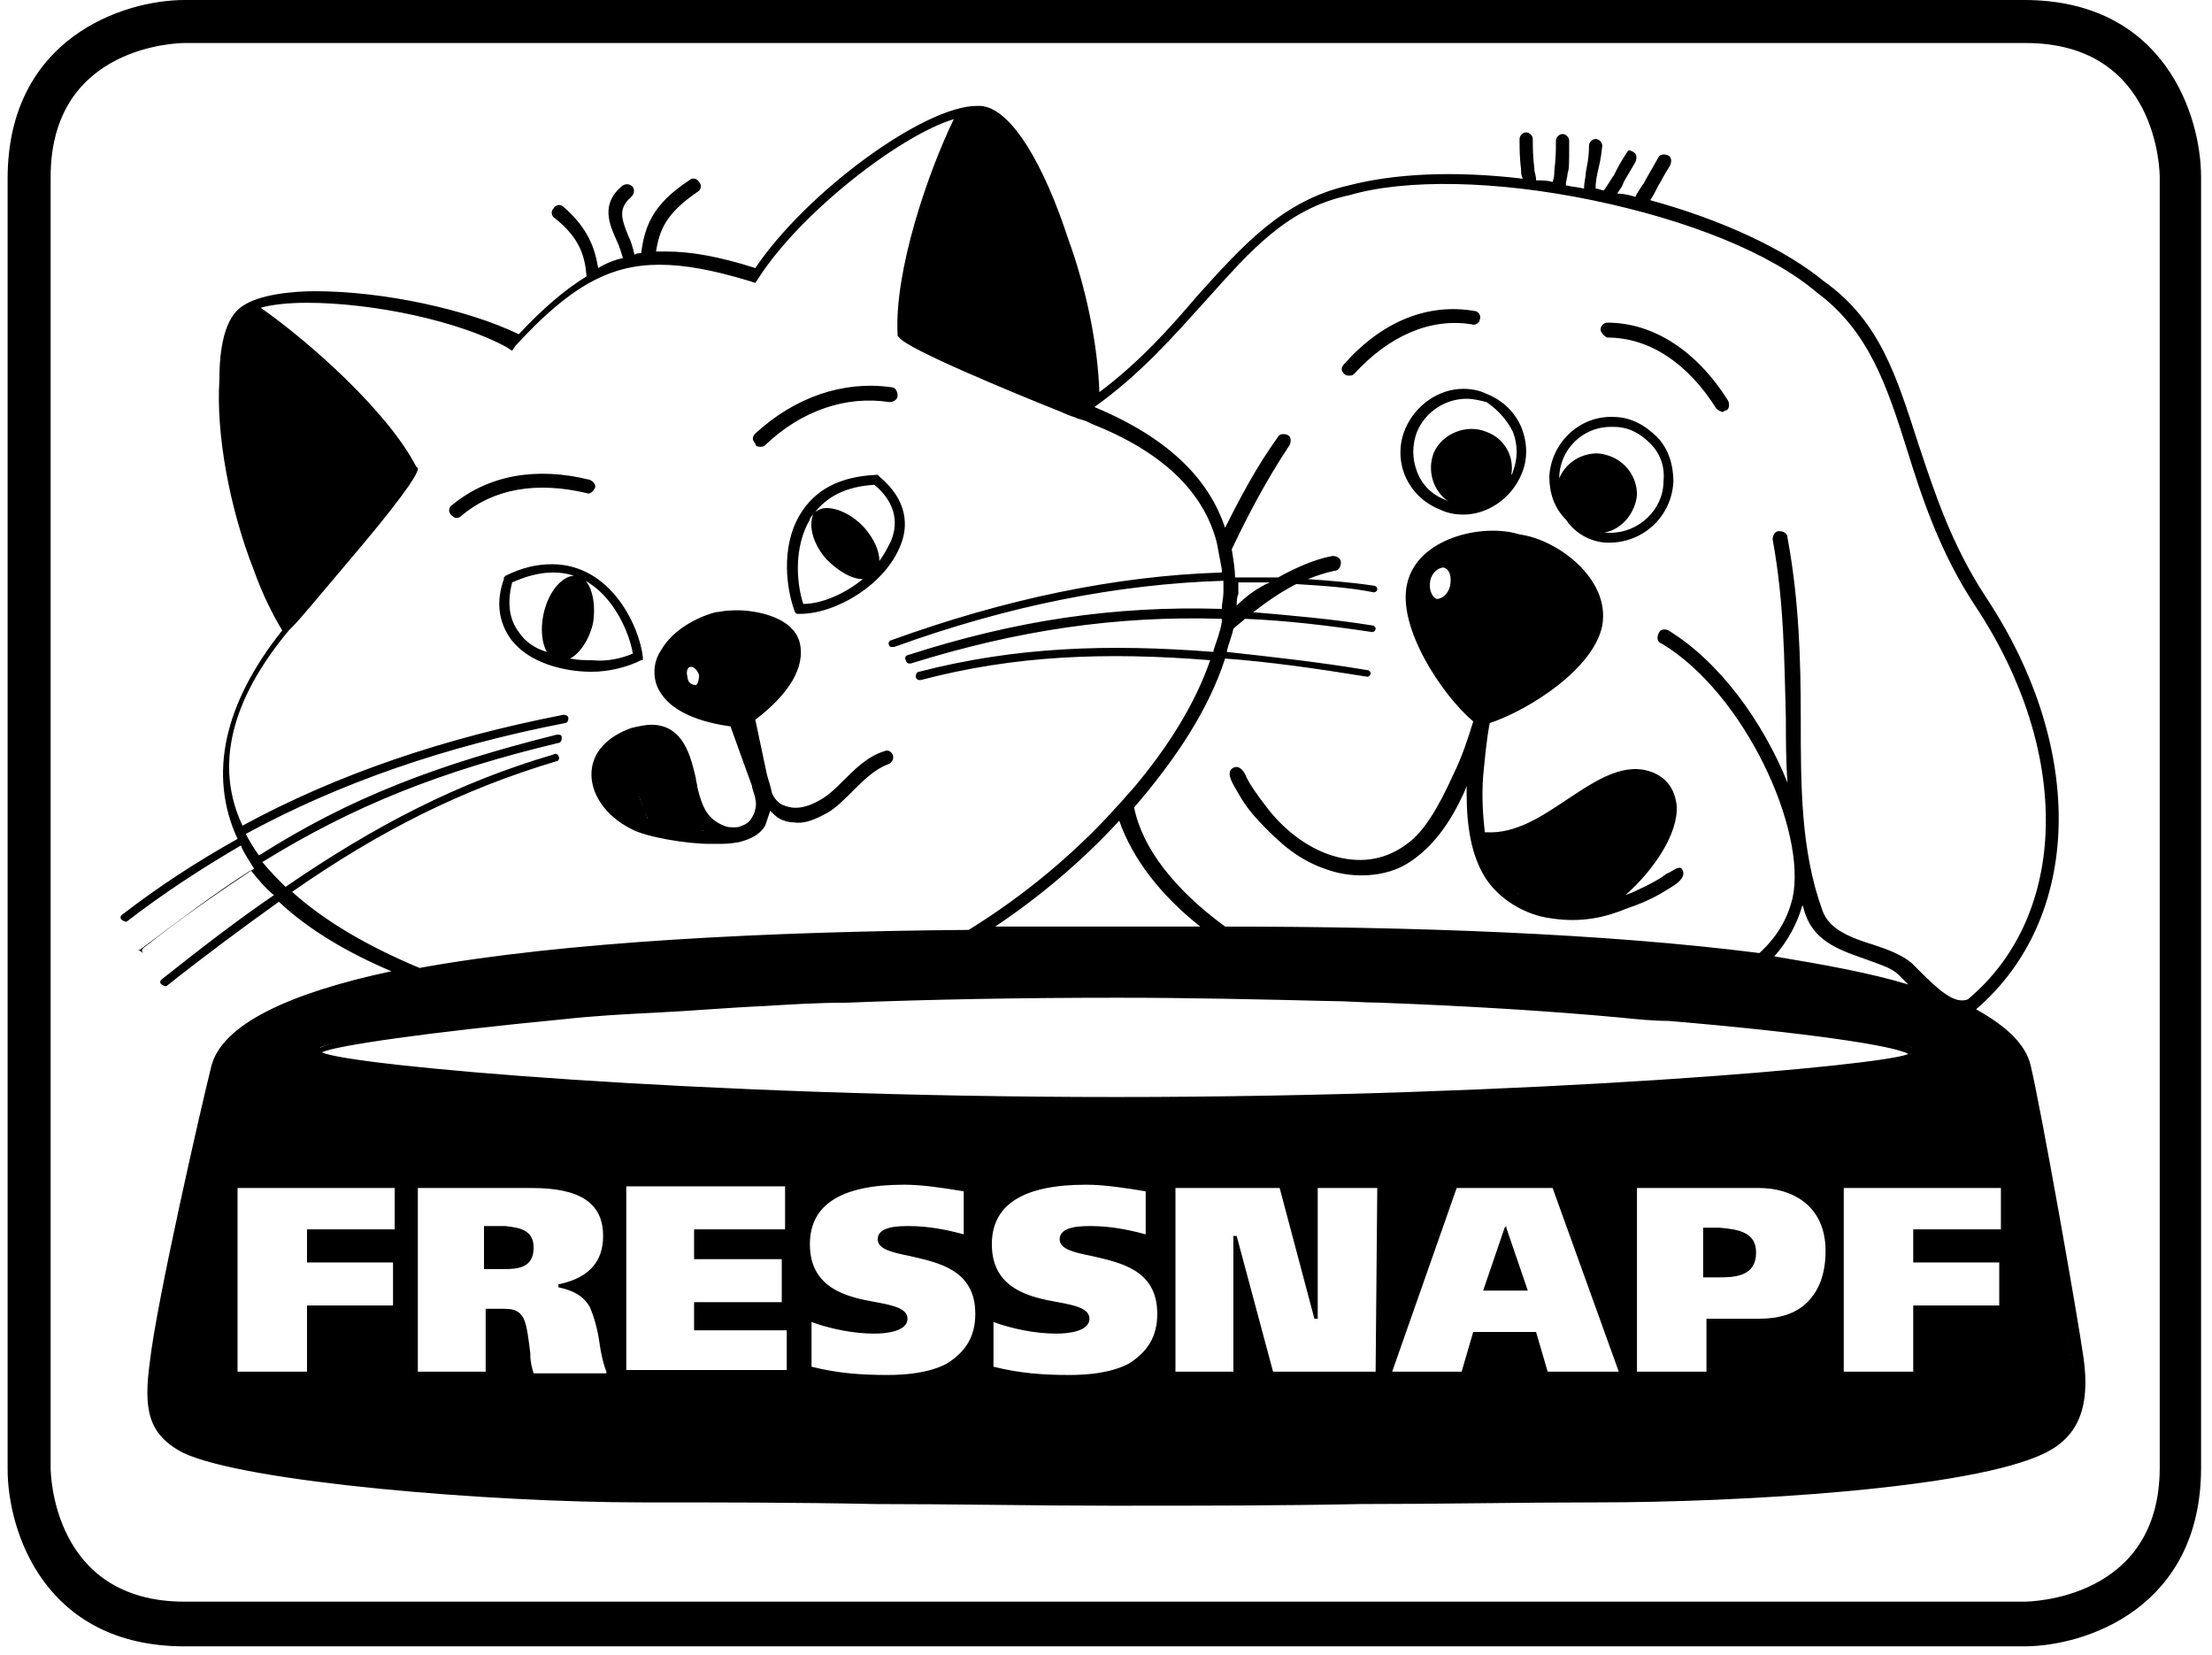 <?xml version="1.0"?>
<svg xmlns="http://www.w3.org/2000/svg" width="115" height="86" viewBox="0 0 133 100" fill="none">
<g clip-path="url(#clip0_1237_4976)">
<path d="M10.8 2.6C10.5 2.6 2.7 2.7 2.7 10.7V88.7C2.7 89 2.8 96.8 10.8 96.8H122C122.3 96.8 130.2 96.7 130.2 88.7V10.7C130.2 10.4 130.1 2.6 122.1 2.6C122 2.6 10.8 2.6 10.8 2.6ZM122 99.5H10.8C2.3 99.5 0.1 92.5 0.1 88.8V10.8C0.1 2.3 7.1 0 10.8 0H122C130.5 0 132.7 7 132.7 10.7V88.7C132.7 97.2 125.7 99.5 122 99.5Z" fill="black"/>
<path d="M120.599 71.8H111.099V82.9H115.299V78.9H120.499V76.3H115.299V74.3H120.599V71.8ZM109.999 75.6C109.999 72.8 107.899 71.8 105.999 71.8H98.599V82.9H102.799V79.7H105.999C107.199 79.7 108.199 79.4 108.899 78.7C109.599 78 109.999 77 109.999 75.6ZM97.499 82.9L93.499 71.8H87.699L83.799 82.9H87.999L88.699 80.5H92.499L93.199 82.9H97.499ZM82.899 71.8H79.299V79.7H79.099L76.999 71.8H70.699V82.9H74.199V74.7H74.399L76.599 82.9H82.799L82.899 71.8ZM69.599 79.4C69.599 76.7 67.299 76.3 65.599 75.9C64.599 75.7 63.699 75.5 63.699 74.9C63.699 74.1 64.999 74.1 65.599 74.1C66.699 74.1 67.799 74.3 68.899 74.6V72C67.699 71.8 66.399 71.6 65.299 71.6C61.499 71.6 59.599 72.8 59.599 75.2C59.599 77.9 61.899 78.4 63.599 78.7C64.699 78.9 65.499 79.1 65.499 79.7C65.499 80.5 64.099 80.6 63.499 80.6C62.199 80.6 60.799 80.3 59.699 79.9V82.6C61.299 83 62.699 83.1 64.299 83.1C65.299 83.1 66.799 83 67.899 82.4C68.999 81.7 69.599 80.8 69.599 79.4ZM58.599 79.4C58.599 76.7 56.299 76.3 54.599 75.9C53.599 75.7 52.699 75.5 52.699 74.9C52.699 74.1 53.999 74.1 54.599 74.1C55.699 74.1 56.799 74.3 57.899 74.6V72C56.699 71.8 55.399 71.6 54.299 71.6C50.499 71.6 48.599 72.8 48.599 75.2C48.599 77.9 50.899 78.4 52.599 78.7C53.699 78.9 54.499 79.1 54.499 79.7C54.499 80.5 53.099 80.6 52.499 80.6C51.199 80.6 49.799 80.3 48.699 79.9V82.6C50.299 83 51.699 83.1 53.299 83.1C54.299 83.1 55.799 83 56.899 82.4C57.999 81.7 58.599 80.8 58.599 79.4ZM47.199 80.4H41.599V78.7H46.899V76.1H41.599V74.3H47.099V71.7H37.499V82.8H47.199V80.4ZM36.299 82.9C36.099 82.4 35.999 81.9 35.899 81.3C35.799 80.5 35.599 79.7 35.299 79C34.899 78.3 34.299 78 33.399 77.8V77.7V77.6H33.499C35.299 77.2 36.099 76.2 36.099 74.7C36.099 72.7 34.699 71.8 31.799 71.8H24.899V82.9H28.999V79.1H29.999C30.499 79.1 30.999 79.1 31.299 79.7C31.499 80.1 31.599 81 31.699 81.8V81.9C31.699 82.3 31.799 82.7 31.899 83H36.299V82.9ZM23.499 71.8H13.999V82.9H18.199V78.9H23.399V76.3H18.199V74.3H23.499V71.8ZM18.899 63.5L18.999 63.7C20.499 64.5 41.399 66.4 67.099 66.4C92.799 66.4 113.699 64.4 115.199 63.7L115.299 63.5L115.199 63.3C114.399 62.9 109.199 62.1 100.599 61.3L97.699 61.1C92.999 60.7 88.099 60.4 83.199 60.2H79.999C75.699 60.1 71.399 60 67.199 60C61.799 60 56.299 60.1 50.799 60.3L45.899 60.5L39.299 60.9L33.699 61.3C25.099 62.1 19.799 62.9 18.999 63.3L18.899 63.5ZM123.099 87.2C119.199 89.1 106.599 90.1 96.299 90.1L67.699 90.2H66.799L38.399 90C28.499 90 14.399 88.7 10.999 87.1C9.399 86.3 8.899 85.5 9.299 82.3C9.699 78.7 12.399 66.9 12.999 64.6C13.599 62.3 17.499 60.4 24.699 59L26.499 58.7C33.899 57.5 43.999 56.8 56.499 56.6H58.399H62.299H66.099H67.099H67.399H68.399H71.899H73.199H74.799C86.899 56.7 96.999 57.2 104.699 58.2L105.999 58.4C110.599 59 114.199 59.9 116.799 60.8L117.699 61.2C119.999 62.2 121.299 63.3 121.699 64.6C122.299 67 124.499 79.5 124.899 82.2C125.399 85.6 124.199 86.6 123.099 87.2ZM105.799 75.7C105.799 77.1 104.599 77.2 103.599 77.2H102.599V74.2H103.599C104.799 74.3 105.799 74.5 105.799 75.7ZM31.899 75.4C31.899 76.6 30.999 76.7 30.099 76.7H28.899V74.1H30.199C30.999 74.2 31.899 74.3 31.899 75.4ZM90.699 74.2L91.999 78H89.299L90.599 74.2L90.699 74.1V74.2ZM58.299 6.9L58.199 7C56.699 10 54.499 16.2 54.599 20L54.699 20.1C55.699 20.8 61.799 23.4 64.599 24.5L64.899 24.6H64.999L65.099 24.5V24.4V24.2C65.199 20.6 64.099 15.6 62.299 11.5C61.599 10 60.899 8.8 60.199 8C59.599 7.4 58.999 7 58.499 6.8L58.299 6.9ZM94.799 48.9C93.399 49.8 91.399 51 89.599 51.1H89.499L89.399 51.2V51.3V51.4L89.699 52.1C90.099 52.9 90.699 53.5 91.299 54H91.499C91.899 53.5 92.399 53.2 92.899 53L93.299 52.8C93.599 52.6 93.899 52.4 93.999 52.2L94.199 51.9C94.299 51.7 94.499 51.5 94.599 51.5L94.799 51.6C94.899 51.7 95.099 51.8 94.999 52.2C94.899 52.8 94.399 53.3 93.999 53.8C93.699 54.1 93.399 54.4 93.199 54.7L93.099 54.8V54.9L93.199 55H93.299C93.699 55.1 94.199 55.1 94.599 55.1L95.699 55C97.599 53.9 100.299 50.9 100.199 48.9C100.199 48.3 99.799 47.8 99.199 47.5C98.899 47.4 98.599 47.3 98.299 47.3C97.299 47.2 96.099 48 94.799 48.9ZM37.999 44.6C36.799 45 36.099 45.7 35.999 46.6C35.899 47.6 36.699 48.8 38.099 49.5L38.599 49.7H38.699L38.799 49.6V49.5L38.599 48.9C38.399 48.5 38.199 48 38.199 47.6C38.099 47.1 38.199 46.6 38.299 46.5C38.399 46.4 38.499 46.4 38.499 46.4C38.599 46.4 38.699 46.5 38.799 46.6L38.899 46.9C38.999 47.3 39.099 47.8 39.499 48.2C39.899 48.7 40.199 49.2 40.799 50L40.899 50.1L42.199 50.2L42.299 50.1V50V49.8C41.599 49.2 41.299 48.4 41.099 47.6L40.999 47.2V47.1C40.699 45.6 40.299 44.4 38.999 44.4C38.699 44.5 38.399 44.5 37.999 44.6ZM14.699 18.8C17.599 20.8 22.399 25 24.199 28.3V28.5C23.599 29.7 18.399 35.8 16.999 37.3L16.899 37.4H16.799L16.699 37.3L16.599 37.2L16.199 36.6C14.799 34 13.699 30.4 13.199 26.7C12.899 24.7 12.899 23 12.999 21.6V21.5L13.099 21.1C13.299 20 13.699 19.3 14.099 19L14.399 18.7L14.699 18.8Z" fill="black"/>
<path d="M67.1 66.3C41.9 66.3 20.7 64.4 19.1 63.6C19.9 63.2 25.4 62.4 33.7 61.6C35.5 61.4 37.3 61.3 39.3 61.2C41.4 61.1 43.6 60.9 45.9 60.8C47.5 60.7 49.1 60.6 50.8 60.6C55.9 60.4 61.4 60.3 67.2 60.3C71.6 60.3 75.9 60.4 80 60.5C81.1 60.5 82.1 60.6 83.1 60.6C88.4 60.8 93.3 61.1 97.6 61.5C98.6 61.6 99.6 61.7 100.5 61.7C108.8 62.4 114.2 63.2 115 63.7C113.5 64.4 92.3 66.3 67.1 66.3ZM101.4 61.3C101.2 61.3 101 61.3 100.8 61.2C100.2 61.1 99.5 61.1 98.8 61C94.8 60.7 88.9 60.3 81.9 60C81 60 80.1 60 79.1 60C75.4 59.9 71.4 59.8 67.2 59.8C61.7 59.8 56.6 59.9 51.9 60.1C50.6 60.1 49.4 60.2 48.2 60.3C43.6 60.5 39.7 60.8 36.6 61C35.4 61.1 34.3 61.2 33.4 61.3C33.1 61.3 32.7 61.4 32.3 61.4C28 61.8 18.7 62.7 18.7 63.6C18.7 63.8 18.7 64.1 22.8 64.6C25.4 64.9 29.1 65.3 33.4 65.6C39.4 66 51.7 66.7 67.1 66.7C82.5 66.7 94.8 66 100.8 65.6C105.1 65.3 108.8 65 111.4 64.6C115.5 64.1 115.5 63.8 115.5 63.6C115.5 62.6 105.4 61.6 101.4 61.3ZM123 87C119.1 88.9 106.6 89.9 96.3 89.9C91.9 89.9 86.9 89.9 82 90C77.2 90 72.2 90.1 67.7 90.1H66.8C62.4 90.1 57.4 90.1 52.7 90C47.9 90 43 89.9 38.5 89.9C28.6 89.9 14.5 88.6 11.2 87C9.7 86.3 9.3 85.5 9.7 82.4C10.1 78.8 12.8 67.1 13.4 64.7C13.9 62.4 17.9 60.6 24.9 59.3C25.5 59.2 26.1 59.1 26.7 59C34 57.8 44.1 57.1 56.7 56.9C57.3 56.9 57.9 56.9 58.6 56.9C59.9 56.9 61.2 56.9 62.5 56.9C63.8 56.9 65 56.9 66.3 56.9C66.8 56.9 67.1 56.9 67.3 56.9H67.6C67.8 56.9 68.2 56.9 68.6 56.9C70.2 56.9 71.8 56.9 73.4 56.9C73.9 56.9 74.5 56.9 75 56.9C87.2 57 97.3 57.5 104.9 58.5C105.3 58.6 105.7 58.6 106.2 58.7C110.8 59.3 114.4 60.1 117 61.1C117.3 61.2 117.6 61.3 117.9 61.5C120.1 62.5 121.4 63.5 121.7 64.8C122.2 67.2 124.5 79.7 124.9 82.4C125.2 85.5 124.1 86.5 123 87ZM17.3 53.9C22.6 50.2 27.6 47.7 33.3 46C33.4 46 33.5 45.8 33.4 45.7C33.4 45.6 33.2 45.5 33.1 45.6C27.3 47.3 22.3 49.9 16.9 53.6C16.4 53.1 15.9 52.6 15.5 52.1C21 48.7 26.3 46.6 33.4 44.9C33.5 44.9 33.6 44.8 33.6 44.6C33.6 44.4 33.5 44.4 33.3 44.4C26.1 46.2 20.8 48.2 15.3 51.7C15 51.3 14.7 50.8 14.5 50.4C20.2 47.3 26.6 45.1 33.8 43.7C33.9 43.7 34 43.6 34 43.4C34 43.3 33.9 43.2 33.7 43.2C26.5 44.6 20 46.8 14.3 49.9C12.6 46.3 13.6 42.3 17.1 38.1L17.3 37.9C17.8 37.4 18.7 36.3 20.9 33.7C24.8 29.1 24.8 28.6 24.9 28.4V28.3L24.8 28.2C23.1 24.9 18.4 20.7 15.4 18.6C16.1 18.4 17.1 18.3 18.2 18.3C22.2 18.3 27.4 19.4 30.3 21L30.6 21.2L30.8 20.9C34.1 17.3 36.5 16 39.5 16C41 16 42.7 16.3 45 17L45.3 17.1L45.5 16.8C48 12.9 54 8.2 57.3 7.2C55.7 10.5 53.7 16.4 53.9 20.2V20.3L54 20.4C54.5 21.1 60.8 23.7 63.8 24.9C64.2 25.1 64.6 25.2 64.8 25.3C65.2 25.4 65.4 25.5 65.4 25.5L65.6 25.6C69.9 27.3 72.4 29.7 73.2 32.8C73.3 33.3 73.4 33.9 73.5 34.4V34.6C67.1 34.8 60.4 36.2 53.5 38.7C53.4 38.7 53.3 38.9 53.4 39C53.4 39.1 53.5 39.1 53.6 39.1H53.7C60.6 36.6 67.2 35.3 73.6 35.1C73.6 35.3 73.6 35.5 73.6 35.8C73.6 36.1 73.5 36.5 73.5 36.8C67 36.6 61 37.5 54.5 39.6C54.4 39.6 54.3 39.8 54.4 39.9C54.4 40 54.5 40.1 54.6 40.1H54.7C61.1 38.1 67.1 37.2 73.5 37.4V37.6C73.4 38.2 73.2 38.7 73 39.3V39.4C66.6 38.9 61 39.1 55.2 40.6C55.1 40.6 55 40.7 55 40.9C55 41 55.1 41.1 55.2 41.1H55.3C61 39.6 66.5 39.4 72.8 39.9C71.9 42.5 70.3 45.1 68.1 47.7C67.8 48 67.5 48.4 67.2 48.7C64.7 51.5 61.6 54.1 58.2 56.2C46.2 56.3 33.8 56.9 25 58.5C21.9 57.2 19.3 55.7 17.3 53.9ZM13.5 26.7C13.2 24.6 13.2 22.9 13.3 21.7C13.3 21.5 13.3 21.4 13.4 21.3C13.6 20.3 13.9 19.6 14.4 19.3L14.7 19C17.7 21 22.4 25.2 24.1 28.4C23.5 29.6 18.4 35.6 17 37.2C16.9 37 16.7 36.8 16.6 36.6C15.1 33.9 14 30.3 13.5 26.7ZM58.4 7C58.9 7.1 59.4 7.5 60 8.2C60.7 9 61.4 10.2 62.1 11.6C63.7 15.2 64.9 20.2 64.9 24.2V24.4L64.7 24.3C62.2 23.3 55.8 20.6 54.8 19.9C54.7 16.3 56.8 10.2 58.4 7ZM74.4 36.6C74.4 36.4 74.4 36.1 74.5 35.9C74.5 35.7 74.5 35.4 74.5 35.2C75.1 35.2 75.8 35.2 76.4 35.2C75.7 35.5 75 36 74.4 36.6ZM72.2 56C71 56 69.7 56 68.5 56C68 56 67.7 56 67.5 56H67.2C67 56 66.6 56 66.2 56C64.1 56 62 56 59.8 56C62.5 54.2 65.1 52 67.3 49.6C68.1 51.9 69.8 54.1 72.2 56ZM115 59.5C112.7 58.8 109.9 58.3 106.9 57.8C107.7 56.9 108.3 55.8 108.6 54.7C108.7 54.9 108.7 55.1 108.8 55.3C109.4 57 111.1 57.5 112.5 58C113.3 58.3 114 58.5 114.4 58.9L114.8 59.3L115 59.5ZM65.8 24.6C68.6 22.6 70.6 20.3 72.5 18.2C75.2 15.2 77.4 12.6 81.2 11.8C84.6 10.8 90.1 10.9 95.9 12.1C101.7 13.3 106.7 15.3 109.5 17.7C112.6 20 113.7 23.3 114.9 27.1C115.8 30 116.9 33.4 119.1 36.7C124.9 45.5 124.7 55.3 118.6 60.4C117.8 60.7 116.9 59.9 115.6 58.6L115.2 58.2C114.6 57.7 113.8 57.4 112.9 57.1C111.6 56.7 110.2 56.2 109.8 55C108.5 51.4 108.5 47.5 108.5 43.4C108.5 39.9 108.4 36.3 107.7 32.5C107.7 32.2 107.4 32.1 107.2 32.1C106.9 32.1 106.8 32.4 106.8 32.6C107.5 36.4 107.5 39.9 107.6 43.4C107.6 44.7 107.6 46 107.7 47.3C106.2 43.6 103.6 40 100.5 38.1C100.3 38 100 38 99.9 38.3C99.8 38.5 99.8 38.8 100.1 38.9C105.1 41.9 108.9 50.2 108 54.3C107.7 55.5 107.1 56.6 106 57.6C96.6 56.4 84.9 56 73.7 56C70.7 53.8 68.7 51.3 68.2 48.8C70.7 45.9 72.7 42.9 73.7 39.8C76.4 40 79.2 40.4 82.3 40.9C82.4 40.9 82.5 40.8 82.5 40.7C82.5 40.6 82.4 40.5 82.3 40.5C79.3 40 76.5 39.7 73.8 39.4C73.9 38.9 74.1 38.5 74.2 38C74.4 37.8 74.7 37.6 74.9 37.4C77.4 37.5 79.9 37.8 82.6 38.2C82.7 38.2 82.8 38.1 82.8 38C82.8 37.9 82.7 37.8 82.6 37.8C80.1 37.4 77.7 37.2 75.4 37C76.3 36.3 77.2 35.7 78 35.3C79.6 35.4 81.2 35.5 82.7 35.8C82.8 35.8 82.9 35.7 82.9 35.6C82.9 35.5 82.8 35.4 82.7 35.4C81.4 35.2 80.1 35.1 78.7 35C79.2 34.8 79.8 34.6 80.3 34.5C80.6 34.5 80.7 34.2 80.7 34C80.7 33.7 80.4 33.6 80.2 33.6C79.1 33.8 78 34.3 76.9 34.9C76 34.9 75.2 34.9 74.3 34.9C74.3 34.4 74.2 33.8 74.1 33.2C75.1 31.1 76.2 29 77.6 26.9C77.7 26.7 77.7 26.4 77.5 26.3C77.3 26.2 77 26.2 76.9 26.4C75.6 28.2 74.6 30.1 73.7 31.9C72.8 29.2 70.6 26.6 65.8 24.6ZM125.6 82.1C125.2 79.3 123 66.9 122.4 64.4C122.1 63.1 120.9 62 119.1 61C125.5 55.5 125.8 45.3 119.7 36.1C117.6 32.9 116.6 29.8 115.6 26.8C114.3 22.8 113.3 19.4 109.9 17C107.6 15.1 103.8 13.3 99.4 12.1C99.6 11.8 99.7 11.6 99.9 11.2C100.1 10.9 100.1 10.8 100.6 10C100.7 9.8 100.7 9.5 100.5 9.4C100.3 9.3 100 9.3 99.9 9.5C99.4 10.4 99.2 10.7 99 11.1C98.9 11.2 98.8 11.4 98.6 11.7L98.5 11.9C98.2 11.8 97.8 11.7 97.4 11.7C97.6 11.4 97.7 11.3 97.8 11C97.9 10.8 98.1 10.5 98.5 9.8C98.6 9.6 98.6 9.3 98.4 9.2C98.2 9.1 98.1 9 98 9.2C97.6 9.8 97.4 10.2 97.2 10.6C97.1 10.7 96.9 11.1 96.6 11.5C96.4 11.5 96.3 11.4 96.1 11.4C96.1 11.2 96.1 11 96.2 10.5C96.3 10 96.4 9.8 96.5 8.8C96.5 8.6 96.3 8.4 96.1 8.4C95.9 8.4 95.7 8.6 95.7 8.8C95.7 9.7 95.5 10.3 95.5 10.5C95.5 10.7 95.4 11 95.4 11.4C95 11.3 94.7 11.3 94.3 11.2C94.3 10.9 94.4 10.7 94.4 10.5C94.5 10.2 94.5 10 94.5 8.5C94.5 8.3 94.3 8.1 94.1 8.1C93.9 8.1 93.7 8.3 93.7 8.5C93.7 9.9 93.6 10.1 93.6 10.4C93.6 10.5 93.6 10.7 93.5 11C93.2 10.9 92.8 10.9 92.5 10.9C92.5 10.6 92.4 10.4 92.4 10.3C92.4 10 92.3 9.8 92.3 8.4C92.3 8.2 92.1 8 91.9 8C91.7 8 91.5 8.2 91.5 8.4C91.5 9.9 91.6 10.1 91.6 10.4C91.6 10.5 91.6 10.6 91.7 10.8C87.5 10.3 83.9 10.5 81.2 11.2C77.2 12.1 74.8 14.8 72 17.9C70.3 19.9 68.5 21.9 66.1 23.7C66 20.8 65.3 17.4 64.2 14.4C62.8 10.1 60.8 6.5 58.9 6.4H58.7C55.5 6.4 48.4 11.6 45.3 16.2C43.1 15.5 41.4 15.2 39.9 15.2C39.7 15.2 39.5 15.2 39.3 15.2C39.5 13.9 39.9 12.9 41.8 11.6C42 11.5 42.1 11.2 41.9 11C41.8 10.8 41.5 10.7 41.3 10.9C39 12.4 38.6 13.8 38.4 15.3C38.3 15.3 38.1 15.3 38 15.4C37.9 15 37.8 14.6 37.6 14.2C37.2 13.2 37 12.6 37.8 11.9C38 11.7 38 11.5 37.9 11.3C37.7 11.1 37.5 11.1 37.3 11.2C35.9 12.3 36.5 13.6 36.9 14.5C37.1 14.9 37.2 15.3 37.3 15.6C36.8 15.7 36.3 15.9 35.8 16.2C35.6 15 35.2 13.8 33.7 12.5C33.5 12.3 33.2 12.4 33.1 12.6C32.9 12.8 33 13.1 33.2 13.2C34.7 14.4 35 15.5 35.1 16.7C33.8 17.5 32.5 18.6 31 20.2C27.9 18.7 22.8 17.6 18.7 17.6C17.3 17.6 15.3 17.8 14.3 18.5C13.2 19.2 12.9 21.1 12.9 23C12.7 26.2 13.5 30.7 15 34.5C15.5 35.9 16.1 37.1 16.7 38.1C13.2 42.5 12.2 46.8 14 50.7C11.5 52.1 9.2 53.6 7 55.3C6.9 55.4 6.9 55.5 7 55.6L7.2 55.7H7.3C9.5 54 11.8 52.5 14.2 51.1C14.4 51.6 14.7 52 15 52.5C12.9 53.9 10.7 55.4 8.3 57.3C8.2 57.4 8.2 57.5 8.3 57.6L8 57.4H8.1C10.5 55.6 12.6 54 14.8 52.6C15.2 53.1 15.7 53.7 16.2 54.1C14 55.6 11.8 57.3 9.4 59.2C9.3 59.3 9.3 59.4 9.4 59.5L9.6 59.6H9.7C12.1 57.7 14.4 56 16.5 54.5C18.3 56.2 20.7 57.6 23.3 58.7C17.2 60 13 61.9 12.4 64.5C11.8 66.9 9.1 78.7 8.7 82.3C8.3 85.2 8.6 86.7 10.7 87.8C14.5 89.6 29.4 90.8 38.4 90.8C42.8 90.8 47.8 90.8 52.6 90.9C57.4 90.9 62.3 91 66.7 91H67.6C72 91 77 91 81.9 90.9C86.7 90.9 91.7 90.8 96.2 90.8C104.7 90.8 118.9 90 123.3 87.8C125.3 86.8 126 85 125.6 82.1ZM45.6 27C45.7 27 45.8 27 45.9 26.9C48.1 24.8 50.8 23.9 53.4 24.3C53.6 24.3 53.9 24.2 53.9 23.9C53.9 23.7 53.8 23.4 53.5 23.4C50.6 23 47.7 24 45.3 26.2C45.1 26.4 45.1 26.6 45.3 26.8C45.3 27 45.5 27 45.6 27ZM42.2 50.2C41.4 49.6 41.2 48.7 41 47.8C41 47.6 40.9 47.4 40.9 47.2C40.6 45.8 40.3 44.6 39.1 44.6C38.8 44.6 38.5 44.7 38.1 44.8C37 45.2 36.4 45.8 36.3 46.6C36.2 47.6 37 48.6 38.3 49.3C38.4 49.4 38.6 49.4 38.8 49.5C38.6 49 38.3 48.3 38.1 47.6C38 47.1 38.1 46.5 38.3 46.3C38.6 46 39 46.2 39.1 46.5C39.2 46.8 39.2 47.5 39.7 48.1C40.2 48.7 40.5 49.1 41 50C41.4 50.1 41.8 50.1 42.2 50.2ZM41.9 40.8C41.8 40.5 41.6 40.3 41.4 40.3C41.2 40.3 41.1 40.6 41.2 40.9C41.2 41.2 41.4 41.4 41.7 41.4C41.8 41.4 41.9 41.1 41.9 40.8ZM53.6 45.6C53.7 45.8 53.6 46.1 53.3 46.2C52.5 46.5 51.8 47.2 51.2 47.8C50.7 48.3 50.2 48.8 49.7 49.1C48.8 49.6 48.2 49.8 47.6 49.7C47.3 49.7 47 49.6 46.8 49.5C46.6 49.4 46.4 49.2 46.2 49C46.1 49.3 46 49.6 45.9 49.9C45.6 50.4 45.1 50.7 44.3 50.9C43.7 51 43.5 51 43 51C42.8 51 42.7 51 42.5 51C41.2 51 38.7 50.6 37.8 50.1C36.2 49.3 35.3 47.9 35.4 46.6C35.5 45.4 36.4 44.5 37.8 44C38.2 43.9 38.7 43.8 39 43.8C41 43.8 41.4 45.8 41.7 47C41.7 47.2 41.8 47.4 41.8 47.6C42.1 48.8 42.4 49.5 43.4 49.9C43.6 50 43.8 50 44 50C44.2 50 44.3 50 44.5 49.9C44.8 49.8 45 49.6 45.1 49.4C45.3 49.1 45.4 48.6 45.3 48.3C45.3 48.1 45.1 47.7 45.1 47.5C44.6 46.1 44.4 45.6 43.8 43.9C42.3 43.7 39.9 43.1 39.3 41.3C39.1 40.6 39.2 39.9 39.6 39.3C40.4 37.9 42.1 37.2 42.9 37C43.1 37 43.4 36.9 43.8 36.9C44.8 36.8 47.6 37.1 48 38.9C48.3 40.3 47.4 41.9 45.3 43.5C45.6 44.9 45.7 45.4 46 46.8C46.1 47.2 46.2 47.4 46.3 47.9C46.4 48.2 46.7 48.6 47.1 48.7C47.6 48.9 48.3 48.9 49.3 48.3C49.8 48 50.2 47.6 50.6 47.2C51.3 46.5 52.1 45.7 53.1 45.4C53.3 45.3 53.5 45.4 53.6 45.6ZM37.9 39.5C37.6 37.8 36.1 34.6 33.1 34.6C32.3 34.6 31.5 34.8 30.6 35.2C30.3 36.4 30.4 37.4 31 38.2C31.4 38.8 32 39.2 32.7 39.4C32.4 38.9 32.3 38 32.5 37.1C32.8 35.7 33.7 34.7 34.5 34.8C35.3 34.9 35.7 36.2 35.5 37.6C35.3 38.6 34.7 39.5 34.1 39.8C34.6 39.9 35 39.9 35.4 39.9C36.3 40 37.2 39.8 37.9 39.5ZM38.4 39.9C37.6 40.3 36.5 40.6 35.4 40.6C33.8 40.6 31.6 40.1 30.5 38.6C29.8 37.6 29.6 36.4 30.1 35V34.9L30.2 34.8C31.2 34.3 32.1 34.1 33 34.1C36.6 34.1 38.3 37.9 38.5 39.7V39.9H38.4ZM52.5 29.3C50.8 29.4 49.6 30 48.8 31.1C48.9 31 48.9 30.9 49 30.9C49.6 30.4 51 30.9 51.9 31.9C52.5 32.6 52.8 33.3 52.8 33.9C53.1 33.5 53.3 33.1 53.5 32.7C54 31.5 53.7 30.3 52.5 29.3ZM51.8 35C51.1 35 50.3 34.5 49.6 33.8C48.8 32.9 48.5 31.8 48.8 31.1C48.7 31.2 48.6 31.3 48.6 31.4C47.6 33.1 47.8 35.3 48.2 36.5C49.3 36.5 50.7 35.9 51.8 35ZM54.1 32.9C53.2 35.3 50.2 37.1 48 37.1H47.8L47.7 37C47.2 35.7 46.8 33.1 48 31.1C48.9 29.6 50.4 28.8 52.6 28.7H52.7L52.8 28.8C54.6 30.3 54.5 31.9 54.1 32.9ZM27.5 31.2C27.4 31.3 27.3 31.3 27.2 31.3C27.1 31.3 27 31.2 26.9 31.1C26.7 30.9 26.8 30.6 27 30.5C29.2 28.7 32.1 28.2 35.3 29C35.5 29.1 35.7 29.3 35.6 29.5C35.5 29.7 35.3 29.9 35.1 29.8C32.1 29.1 29.5 29.5 27.5 31.2ZM96.4 19.9C96.4 19.7 96.6 19.5 96.8 19.5C99.6 19.5 102.2 21.2 104.1 24.2C104.2 24.4 104.2 24.7 104 24.8C103.9 24.8 103.8 24.9 103.8 24.9C103.7 24.9 103.5 24.8 103.4 24.7C101.7 22 99.4 20.4 96.8 20.4C96.6 20.3 96.4 20.1 96.4 19.9ZM95.8 54.7C95 54.8 94.2 54.8 93.5 54.7C94 53.8 95.1 53.2 95.3 52.1C95.4 51.7 95.3 51.4 95 51.3C94.4 51 94.3 51.6 93.9 52.1C93.7 52.3 93.5 52.5 93.2 52.7C92.6 53 91.9 53.4 91.4 54C90.7 53.5 90.2 52.9 89.8 52.1C89.7 51.9 89.6 51.7 89.5 51.4C91.3 51.2 93.3 50.1 94.8 49.2C96.4 48.1 97.9 47.2 99.1 47.7C99.7 47.9 99.9 48.3 100 48.9C100.3 50.6 97.7 53.6 95.8 54.7ZM87.3 35.4C87.2 35.9 86.8 36.2 86.5 36.2C86.2 36.1 86 35.6 86.1 35.1C86.2 34.6 86.6 34.3 86.9 34.3C87.3 34.4 87.4 34.9 87.3 35.4ZM100.4 52.8C100 53.1 99.5 53.4 98.4 53.9C98.2 54 98.1 54 97.9 54.1C99.6 52.6 101.1 50.4 101 48.7C100.9 47.8 100.5 47.1 99.6 46.7C97.9 46 96.2 47.1 94.4 48.3C92.9 49.3 91.3 50.4 89.5 50.3H89.4C89.3 49.4 89.2 48.2 89.3 46.9C89.4 45.9 89.5 44.7 89.7 43.7C92.1 42.9 96 40.4 96.5 37.8C97 35 93.8 32.6 91.5 32.3C89.3 31.6 85.3 32.5 84.7 35.3C84.1 37.9 86.8 42 88.7 43.6C88.4 44.6 88 45.8 87.5 46.8C86.6 48.8 85.7 50.3 84.7 51C83.5 51.9 82.1 52.2 80.5 51.8C78.9 51.4 77.4 50.3 76.3 48.9C75.6 48 75.2 47.4 75 47C74.9 46.7 74.6 46.2 74.2 46.4C73.8 46.6 74 47.1 74.3 47.6C74.6 48.1 74.9 48.8 76.1 50C77 50.9 78.1 52 80 52.6C81.5 53.1 83.4 53 84.7 52.2C86 51.4 87.1 50.1 88 48.2C88.1 48 88.2 47.8 88.3 47.5C88.3 47.6 88.3 47.7 88.3 47.9C88.3 50 88.6 51.7 89.4 53C90.2 54.3 91.8 55.3 93.4 55.5C95.3 55.8 96.8 55.4 98 54.9C99.5 54.4 100.2 53.9 100.7 53.6C101.2 53.3 101.6 52.9 101.3 52.5C101.1 52.3 100.7 52.7 100.4 52.8ZM91.1 26.1C91.4 26.9 91.4 27.7 91.1 28.5C91.1 28.6 91 28.7 91 28.7C91.2 27.6 90.6 26.5 89.5 26.1C88.3 25.6 86.8 26.2 86.3 27.4C85.9 28.5 86.3 29.7 87.2 30.3L87 30.2C86.2 29.9 85.6 29.3 85.3 28.5C85 27.7 85 26.9 85.3 26.1C85.8 24.9 87 24.1 88.3 24.1C88.7 24.1 89.1 24.2 89.5 24.3C90.1 24.7 90.7 25.3 91.1 26.1ZM84.6 25.9C84.2 26.8 84.2 27.9 84.6 28.8C85 29.7 85.7 30.4 86.7 30.8C87.1 31 87.6 31.1 88.1 31.1C89.6 31.1 91 30.1 91.6 28.7C92 27.8 92 26.8 91.6 25.8C91.2 24.9 90.5 24.2 89.5 23.8C89.1 23.6 88.6 23.5 88.1 23.5C86.6 23.5 85.2 24.5 84.6 25.9ZM81.5 22.6C81.4 22.7 81.3 22.7 81.2 22.7C81.1 22.7 81 22.7 80.9 22.6C80.7 22.4 80.7 22.2 80.9 22C83.2 19.4 86 18.3 88.8 18.8C89 18.8 89.2 19.1 89.1 19.3C89.1 19.5 88.8 19.7 88.6 19.6C86.1 19.2 83.6 20.3 81.5 22.6ZM93.9 28.9C93.9 27.2 95.3 25.8 97 25.8H97.2C98.1 25.8 98.8 26.2 99.4 26.8C100 27.4 100.3 28.2 100.2 29.1C100.2 30.8 98.7 32.2 97 32.2H96.9C96.8 32.2 96.7 32.2 96.6 32.2C97.7 32 98.5 31 98.6 29.9C98.6 28.6 97.6 27.5 96.2 27.4C95.1 27.4 94.1 28.1 93.8 29.2L93.9 28.9ZM96.9 32.8C99 32.8 100.7 31.2 100.8 29.1C100.8 28.1 100.5 27.1 99.8 26.4C99.1 25.7 98.2 25.2 97.2 25.2C95.1 25.1 93.4 26.8 93.3 28.8C93.3 29.8 93.6 30.7 94.3 31.4C94.9 32.3 95.9 32.8 96.9 32.8Z" fill="black"/>
</g>
<defs>
<clipPath id="clip0_1237_4976">
<rect width="132.8" height="99.5" fill="white"/>
</clipPath>
</defs>
</svg>
